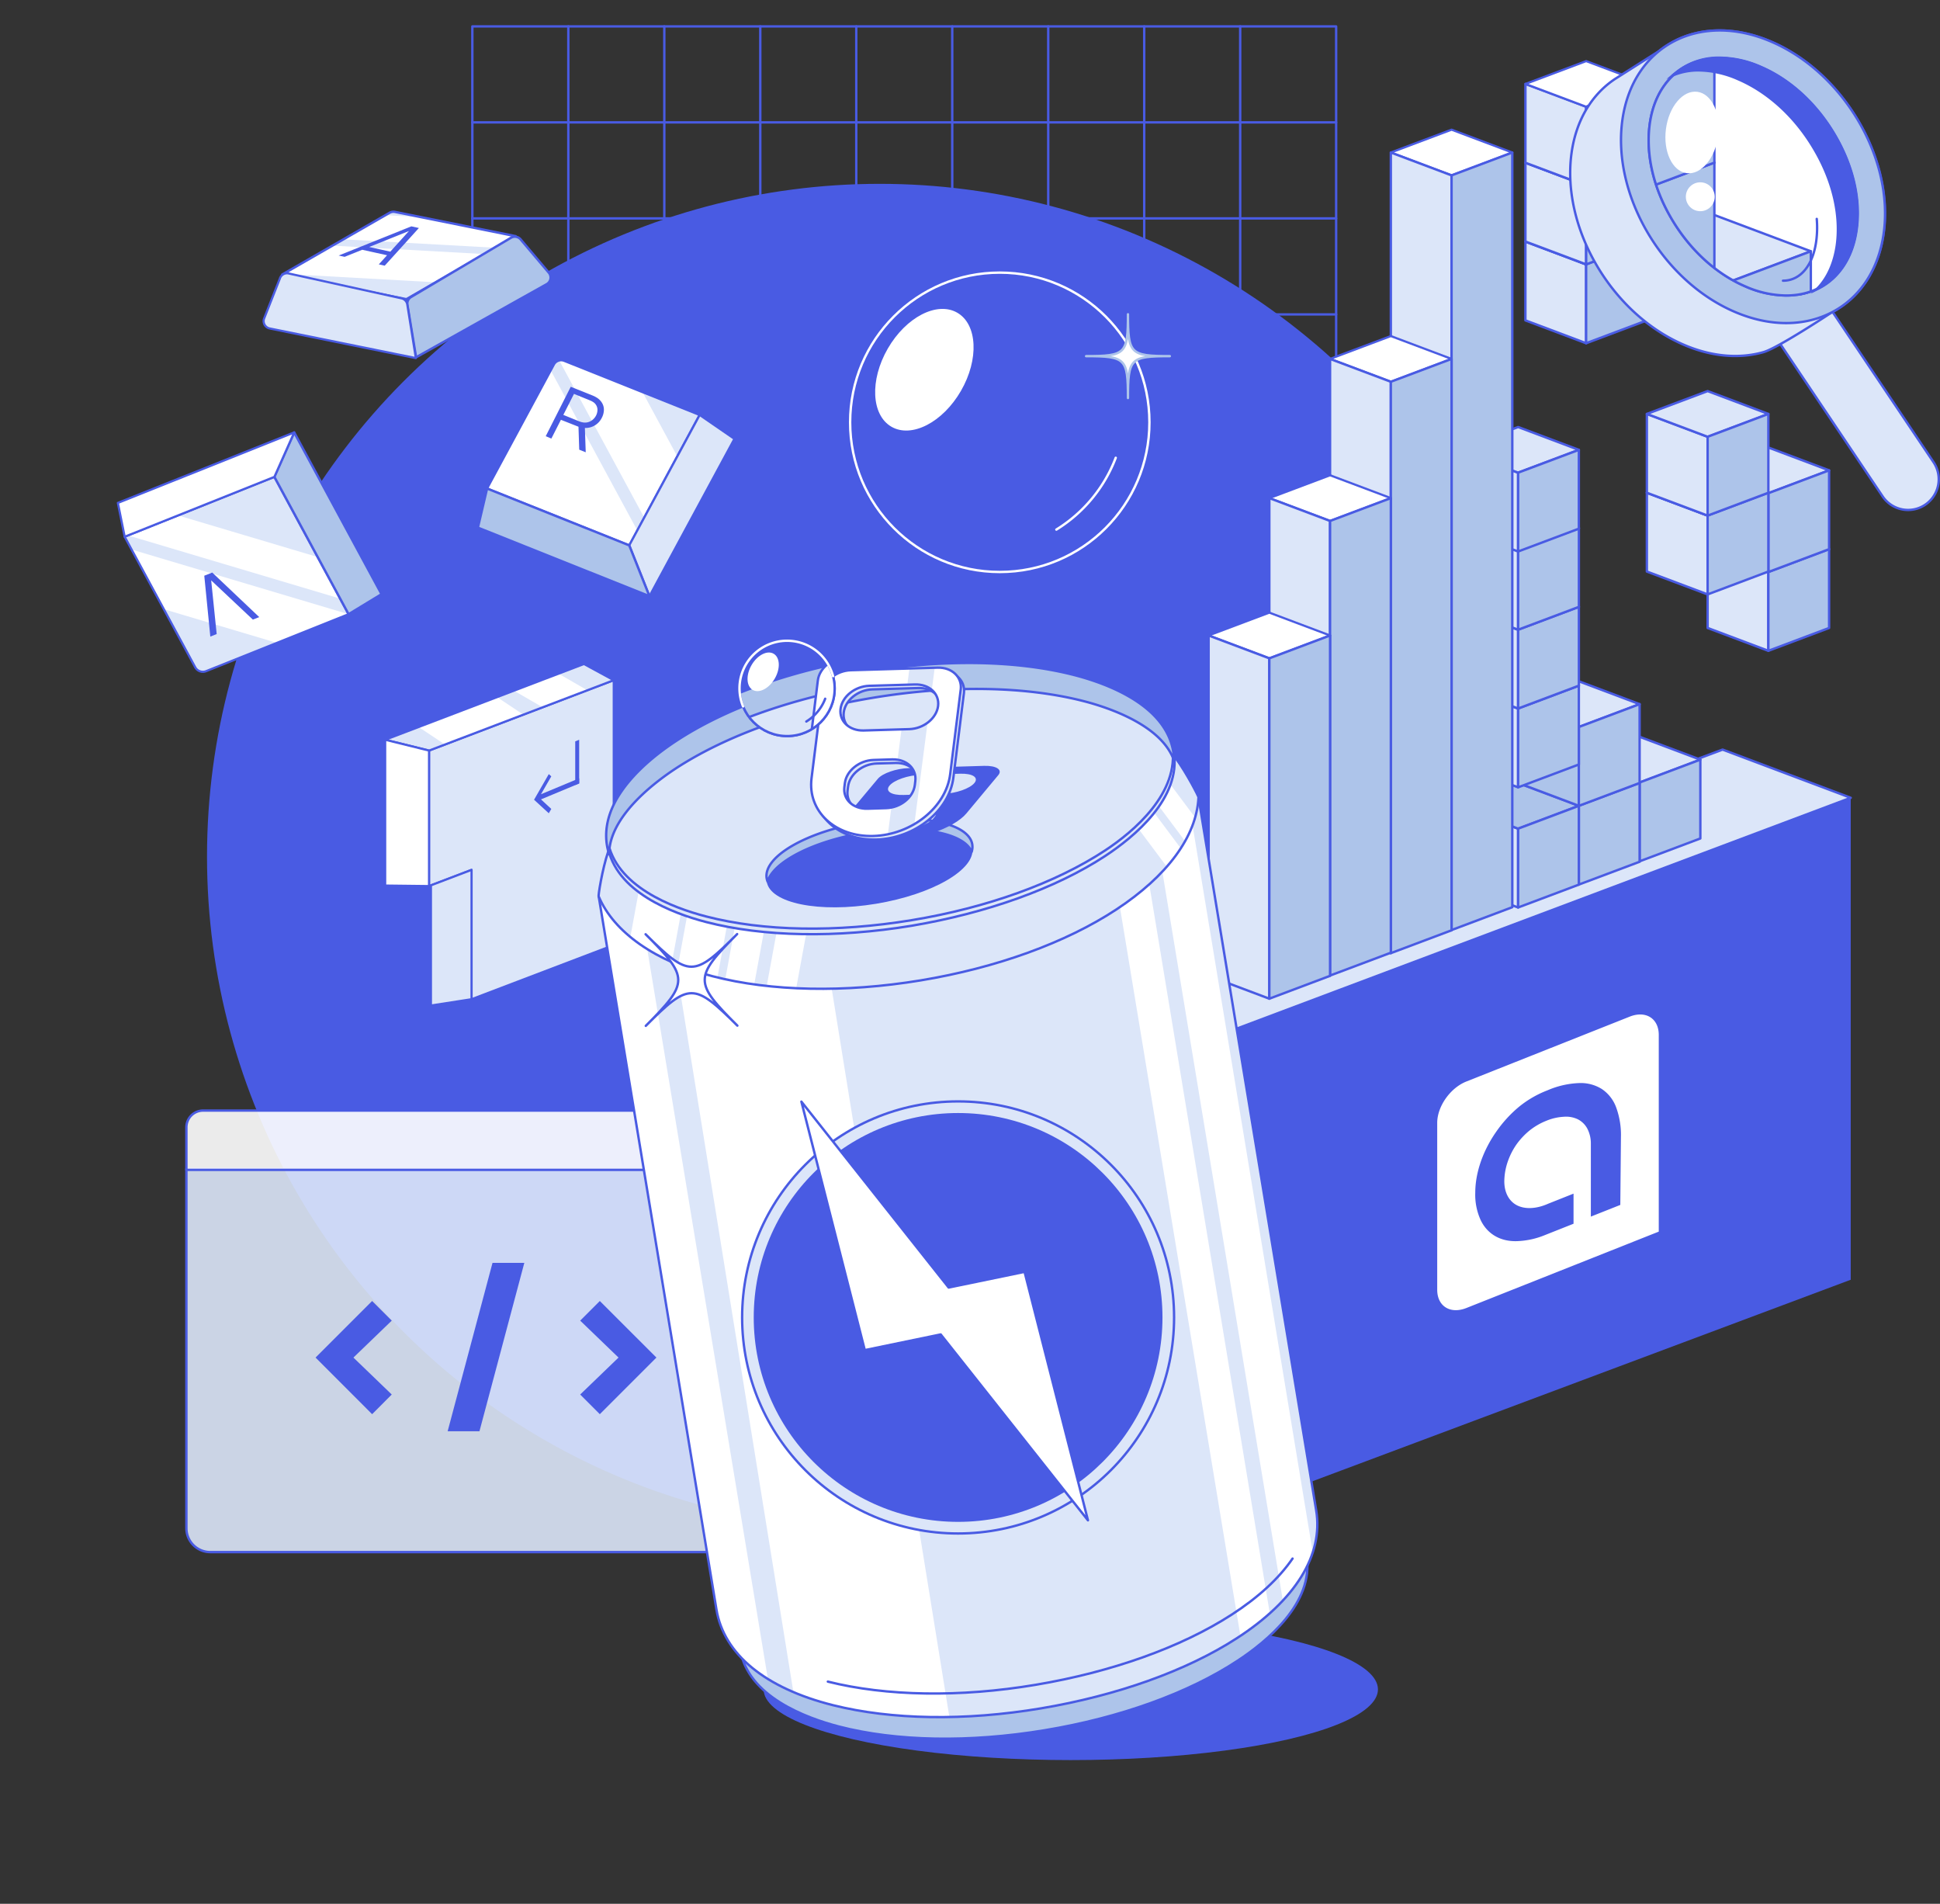 <svg xmlns="http://www.w3.org/2000/svg" xmlns:xlink="http://www.w3.org/1999/xlink" viewBox="0 0 609.8 598.27"><rect x="0" y="0" width="609.8" height="598.27" fill="#333333" stroke="none"/><defs><style>.cls-1,.cls-12,.cls-2,.cls-4,.cls-8{fill:#dce6f9;}.cls-1,.cls-14,.cls-16,.cls-18,.cls-2,.cls-3,.cls-5,.cls-6,.cls-7,.cls-8,.cls-9{stroke:#495be3;}.cls-1,.cls-14,.cls-16,.cls-18,.cls-2,.cls-3,.cls-30,.cls-31,.cls-4,.cls-5,.cls-6,.cls-8,.cls-9{stroke-linecap:round;stroke-linejoin:round;}.cls-1,.cls-14,.cls-3,.cls-30,.cls-31,.cls-4,.cls-5,.cls-6,.cls-8,.cls-9{stroke-width:0.75px;}.cls-16,.cls-18,.cls-2{stroke-width:0.68px;}.cls-10,.cls-3,.cls-7{fill:#495be3;}.cls-30,.cls-4{stroke:#fff;}.cls-11,.cls-18,.cls-31,.cls-5,.cls-9{fill:#fff;}.cls-16,.cls-30,.cls-6{fill:none;}.cls-7{stroke-miterlimit:10;}.cls-8,.cls-9{fill-opacity:0.9;}.cls-13{clip-path:url(#clip-path);}.cls-14{fill:#adc4ea;}.cls-15{clip-path:url(#clip-path-2);}.cls-17{clip-path:url(#clip-path-3);}.cls-19{clip-path:url(#clip-path-4);}.cls-20{clip-path:url(#clip-path-5);}.cls-21{clip-path:url(#clip-path-6);}.cls-22{clip-path:url(#clip-path-7);}.cls-23{clip-path:url(#clip-path-8);}.cls-24{fill:#ebf3ff;}.cls-25{clip-path:url(#clip-path-9);}.cls-26{clip-path:url(#clip-path-10);}.cls-27{clip-path:url(#clip-path-11);}.cls-28{clip-path:url(#clip-path-12);}.cls-29{clip-path:url(#clip-path-13);}.cls-31{stroke:#adc4ea;}</style><clipPath id="clip-path" transform="translate(36.71 7.92)"><path class="cls-1" d="M87.38,58.66l38,7.64L91.2,86a.57.57,0,0,1-.36.06L52,78.35,85.66,59A2.52,2.52,0,0,1,87.38,58.66Z"></path></clipPath><clipPath id="clip-path-2" transform="translate(36.71 7.92)"><path class="cls-2" d="M161.08,163.46,116.39,145.6l21-38.94a2.6,2.6,0,0,1,3.25-1.18l42.54,17Z"></path></clipPath><clipPath id="clip-path-3" transform="translate(36.71 7.92)"><path class="cls-2" d="M49.54,141.94,2.48,160.75l22.16,41A2.74,2.74,0,0,0,28.06,203l44.8-17.91Z"></path></clipPath><clipPath id="clip-path-4" transform="translate(36.71 7.92)"><polygon class="cls-2" points="156.21 205.83 146.85 200.74 84.36 224.54 98.15 227.95 156.21 205.83"></polygon></clipPath><clipPath id="clip-path-5" transform="translate(36.71 7.92)"><path class="cls-1" d="M151.49,273.81l37,224.06c2.33,14.05,15.34,24.73,36.64,30.07,18.35,4.6,41.55,5,65.34,1s45.64-11.74,61.53-22c18.45-11.91,27.34-26.2,25-40.26L340,242.65Z"></path></clipPath><clipPath id="clip-path-6" transform="translate(36.71 7.92)"><path class="cls-1" d="M154.43,259.81c-1.81,5.32-3.22,14.05-2.94,14,4.75,11.23,17.76,20.38,35.81,25.06,18.37,4.77,41.59,5.23,65.38,1.3s45.63-11.84,61.49-22.27,25.26-22.85,25.84-35.25c.21,0-3.8-7.79-7.16-12.33"></path></clipPath><clipPath id="clip-path-7" transform="translate(36.71 7.92)"><path class="cls-1" d="M258,201.89l-27.28.81c-4.5.13-8.54,3.38-9,7.25l-3.34,26.72c-1.29,10.36,7.42,18.47,19.45,18.12h0c12-.36,22.83-9,24.13-19.41l3.33-26.72C265.71,204.79,262.45,201.75,258,201.89Zm-7.15,36.9c-.49,3.87-4.52,7.12-9,7.25l-5.88.18c-4.5.13-7.75-2.9-7.27-6.78l.16-1.28c.49-3.88,4.53-7.13,9-7.26l5.87-.18c4.5-.13,7.75,2.9,7.27,6.78Zm-1.68-17.58-14.4.43c-4.49.13-7.75-2.9-7.27-6.78s4.53-7.12,9-7.26l14.39-.42c4.5-.14,7.76,2.9,7.27,6.77S253.62,221.07,249.12,221.21Z"></path></clipPath><clipPath id="clip-path-8" transform="translate(36.71 7.92)"><path class="cls-5" d="M503.87,10.34a32.49,32.49,0,0,1,12.92,2.89c9.28,4,17.54,11.65,23.25,21.44s8.05,20.21,6.73,29.61C545,77,536.55,84.94,524.76,84.94a32.49,32.49,0,0,1-12.92-2.89c-9.28-4-17.54-11.65-23.25-21.44s-8-20.21-6.73-29.6C483.64,18.26,492.08,10.34,503.87,10.34Z"></path></clipPath><clipPath id="clip-path-9" transform="translate(36.71 7.92)"><circle class="cls-3" cx="210.71" cy="208.45" r="14.94"></circle></clipPath><clipPath id="clip-path-10" transform="translate(36.71 7.92)"><path class="cls-1" d="M148.77,271.07,186.56,499.7c2.37,14.34,15.65,25.24,37.38,30.69,18.72,4.69,42.4,5.06,66.68,1.05s46.57-12,62.78-22.45c18.83-12.15,27.89-26.74,25.52-41.09L341.13,239.28Z"></path></clipPath><clipPath id="clip-path-11" transform="translate(36.71 7.92)"><path class="cls-1" d="M151.77,256.79c-1.84,5.43-3.28,14.33-3,14.28,4.85,11.46,18.12,20.8,36.54,25.58C204.06,301.51,227.75,302,252,298s46.55-12.08,62.74-22.72,25.77-23.31,26.36-36c.22,0-3.87-7.95-7.3-12.58"></path></clipPath><clipPath id="clip-path-12" transform="translate(36.71 7.92)"><path class="cls-1" d="M257.4,197.69l-27.83.82c-4.59.14-8.72,3.45-9.21,7.41L217,233.18c-1.32,10.57,7.56,18.85,19.84,18.48h0c12.28-.36,23.3-9.23,24.62-19.8l3.4-27.26C265.32,200.64,262,197.55,257.4,197.69Zm-7.3,37.65c-.49,3.95-4.61,7.27-9.2,7.4l-6,.18c-4.6.14-7.92-3-7.42-6.91l.16-1.32c.49-3.95,4.62-7.26,9.21-7.4l6-.18c4.59-.13,7.91,3,7.42,6.91Zm-1.71-17.94-14.69.44c-4.59.13-7.91-3-7.42-6.92s4.62-7.26,9.21-7.4l14.69-.44c4.59-.13,7.91,3,7.42,6.92S253,217.26,248.39,217.4Z"></path></clipPath><clipPath id="clip-path-13" transform="translate(36.71 7.92)"><circle class="cls-4" cx="277.55" cy="124.79" r="47.04"></circle></clipPath></defs><g id="Ebene_2" data-name="Ebene 2"><g id="Ebene_2-2" data-name="Ebene 2"><rect class="cls-6" x="148.47" y="8.3" width="271.52" height="271.52"></rect><line class="cls-6" x1="148.47" y1="249.65" x2="419.99" y2="249.65"></line><line class="cls-6" x1="148.47" y1="219.48" x2="419.99" y2="219.48"></line><line class="cls-6" x1="148.47" y1="189.31" x2="419.99" y2="189.31"></line><line class="cls-6" x1="148.47" y1="159.14" x2="419.99" y2="159.14"></line><line class="cls-6" x1="148.47" y1="128.97" x2="419.99" y2="128.97"></line><line class="cls-6" x1="148.47" y1="98.8" x2="419.99" y2="98.8"></line><line class="cls-6" x1="148.47" y1="68.63" x2="419.99" y2="68.63"></line><line class="cls-6" x1="148.47" y1="38.46" x2="419.99" y2="38.46"></line><line class="cls-6" x1="389.83" y1="8.3" x2="389.83" y2="279.82"></line><line class="cls-6" x1="359.66" y1="8.3" x2="359.66" y2="279.82"></line><line class="cls-6" x1="329.49" y1="8.3" x2="329.49" y2="279.82"></line><line class="cls-6" x1="299.32" y1="8.3" x2="299.32" y2="279.82"></line><line class="cls-6" x1="269.15" y1="8.3" x2="269.15" y2="279.82"></line><line class="cls-6" x1="238.98" y1="8.3" x2="238.98" y2="279.82"></line><line class="cls-6" x1="208.81" y1="8.3" x2="208.81" y2="279.82"></line><line class="cls-6" x1="178.64" y1="8.3" x2="178.64" y2="279.82"></line><circle class="cls-7" cx="276.5" cy="269.2" r="210.93"></circle><path class="cls-8" d="M58.59,367.33H240.52a7.51,7.51,0,0,1,7.51,7.51v105.4a7.51,7.51,0,0,1-7.51,7.51H66.1a7.51,7.51,0,0,1-7.51-7.51V367.33A0,0,0,0,1,58.59,367.33Z"></path><path class="cls-9" d="M63.85,349H310.19a5.26,5.26,0,0,1,5.26,5.26v8.11a5.26,5.26,0,0,1-5.26,5.26H58.59a0,0,0,0,1,0,0V354.23A5.26,5.26,0,0,1,63.85,349Z"></path><path class="cls-6" d="M263.69,341h2.67c3.47,0,6.29,2.37,6.29,5.29h0" transform="translate(36.71 7.92)"></path><path class="cls-10" d="M80.26,436.49,62.48,418.7l17.78-17.78,6.17,6.17L74.38,418.7l12.05,11.61Z" transform="translate(36.71 7.92)"></path><path class="cls-10" d="M128.1,388.94,114,441.85H104l14.1-52.91Z" transform="translate(36.71 7.92)"></path><path class="cls-10" d="M145.66,430.31l12.05-11.61-12.05-11.61,6.17-6.17,17.79,17.78-17.79,17.79Z" transform="translate(36.71 7.92)"></path><polygon class="cls-10" points="339.53 341.75 581.74 250.71 581.74 402.16 339.53 492.82 339.53 341.75"></polygon><polygon class="cls-1" points="581.74 250.71 541.46 235.56 339.53 311.08 339.53 341.75 581.74 250.71"></polygon><ellipse class="cls-10" cx="336.58" cy="530.89" rx="96.55" ry="22.22"></ellipse><path class="cls-11" d="M475.51,311.58l-51.28,20.36c-5.06,2-9.17,7.81-9.18,13v52.45c0,5.18,4.11,7.74,9.18,5.73h0l60.46-24V317.31c0-5.17-4.07-7.75-9.13-5.75Zm-2.91,59.15-9.26,3.67V351.61a10.1,10.1,0,0,0-1.13-4.9,7,7,0,0,0-3-2.91,8.56,8.56,0,0,0-4.42-.77,16.52,16.52,0,0,0-5.4,1.24,20.67,20.67,0,0,0-5.36,3.11,22.89,22.89,0,0,0-4,4.25,21.9,21.9,0,0,0-2.74,5.3,19.66,19.66,0,0,0-1.14,5.87c-.15,3.67,1.27,6.61,3.88,8s6.26,1.17,9.87-.44l8-3.18v9.46l-9,3.57a25.19,25.19,0,0,1-8.49,1.89c-5.29.27-9.54-2.12-11.67-6.54a19.1,19.1,0,0,1-1.73-8.67c0-6.13,2.3-13,6.51-19.05a39.24,39.24,0,0,1,7.18-7.9,32.53,32.53,0,0,1,9-5.22,27.54,27.54,0,0,1,9.87-2.28,12.49,12.49,0,0,1,7.23,1.87,11.83,11.83,0,0,1,4.5,5.78,25.11,25.11,0,0,1,1.5,9.24Z" transform="translate(36.71 7.92)"></path><path class="cls-12" d="M87.38,58.66l38,7.64L91.2,86a.57.57,0,0,1-.36.06L52,78.35,85.66,59A2.52,2.52,0,0,1,87.38,58.66Z" transform="translate(36.71 7.92)"></path><g class="cls-13"><polygon class="cls-11" points="163.4 80.46 154.24 89.67 85.99 85.88 95.16 76.67 163.4 80.46"></polygon><polygon class="cls-11" points="170.07 70.32 160.97 78.15 92.73 74.37 101.83 66.54 170.07 70.32"></polygon></g><path class="cls-6" d="M87.38,58.66l38,7.64L91.2,86a.57.57,0,0,1-.36.06L52,78.35,85.66,59A2.52,2.52,0,0,1,87.38,58.66Z" transform="translate(36.71 7.92)"></path><path class="cls-14" d="M127.05,67.44,135.9,77.9a2.38,2.38,0,0,1-.73,3.46l-41.09,23L91.35,87.86a2.38,2.38,0,0,1,1.16-2.45l31.42-18.63A2.39,2.39,0,0,1,127.05,67.44Z" transform="translate(36.71 7.92)"></path><path class="cls-2" d="M91.3,87.71,94,104.61,48.07,95.3a2.37,2.37,0,0,1-1.81-3l5-12.69A2.37,2.37,0,0,1,53.94,78l35.48,7.82A2.36,2.36,0,0,1,91.3,87.71Z" transform="translate(36.71 7.92)"></path><path class="cls-10" d="M69.75,72.38l22.84-9.17,2.37.52L84.22,75.57l-1.86-.41L92.45,64l.7.15L71.62,72.79Zm6.77-1.95,1.6-1,9.07,2-1.61,1Z" transform="translate(36.71 7.92)"></path><path class="cls-12" d="M161.08,163.46,116.39,145.6l21-38.94a2.6,2.6,0,0,1,3.25-1.18l42.54,17Z" transform="translate(36.71 7.92)"></path><g class="cls-15"><rect class="cls-11" x="155.73" y="90.9" width="18.3" height="85.88" transform="translate(-7.11 102.48) rotate(-28.41)"></rect><rect class="cls-11" x="119.77" y="102.84" width="34.45" height="85.88" transform="translate(-16.15 90.65) rotate(-28.41)"></rect></g><path class="cls-16" d="M161.08,163.46,116.39,145.6l21-38.94a2.6,2.6,0,0,1,3.25-1.18l42.54,17Z" transform="translate(36.71 7.92)"></path><polygon class="cls-2" points="219.93 130.4 230.85 137.91 204.14 187.36 197.79 171.38 219.93 130.4"></polygon><polygon class="cls-14" points="197.79 171.38 153.1 153.52 150.21 165.81 204.14 187.36 197.79 171.38"></polygon><path class="cls-10" d="M134.83,129.16l7.86-15.54,6.75,2.7.56.24c.21.1.42.21.62.33a5,5,0,0,1,1.89,1.78,4.08,4.08,0,0,1,.6,2.24,5.45,5.45,0,0,1-.63,2.42,5.76,5.76,0,0,1-2.59,2.64,5.57,5.57,0,0,1-3.81.44l-.68-.12L139.6,124l-3,5.9Zm5.53-6.7,4.92,2,.52.19a6,6,0,0,0,.61.15,3.73,3.73,0,0,0,1.8-.07,3.91,3.91,0,0,0,1.45-.81,4.2,4.2,0,0,0,1-1.28,4,4,0,0,0,.42-1.51,2.89,2.89,0,0,0-1.42-2.75,3.85,3.85,0,0,0-.53-.3l-.5-.22-4.92-2Zm5,10.93-.25-7.7,2,.1.29,8.42Z" transform="translate(36.71 7.92)"></path><path class="cls-12" d="M49.54,141.94,2.48,160.75l22.16,41A2.74,2.74,0,0,0,28.06,203l44.8-17.91Z" transform="translate(36.71 7.92)"></path><g class="cls-17"><rect class="cls-11" x="16.32" y="117.42" width="15.07" height="121.89" transform="translate(-117.19 158.21) rotate(-73.41)"></rect><rect class="cls-11" x="18.06" y="99.81" width="10.51" height="121.89" transform="translate(-100.7 145.11) rotate(-73.41)"></rect></g><path class="cls-16" d="M49.54,141.94,2.48,160.75l22.16,41A2.74,2.74,0,0,0,28.06,203l44.8-17.91Z" transform="translate(36.71 7.92)"></path><polygon class="cls-14" points="92.47 135.89 86.25 149.86 109.57 193.02 119.93 186.72 92.47 135.89"></polygon><polygon class="cls-18" points="92.47 135.89 37.05 158.04 39.19 168.67 86.25 149.86 92.47 135.89"></polygon><path class="cls-10" d="M30,172l14.77,14-2,.79-13.1-12.33,1.73,16.88-2,.79L27.5,173Z" transform="translate(36.71 7.92)"></path><polygon class="cls-12" points="134.86 235.87 134.86 278.45 148.22 273.36 148.22 314.01 192.92 296.99 192.92 256.33 192.92 246.88 192.92 213.75 134.86 235.87"></polygon><polygon class="cls-16" points="134.86 235.87 134.86 278.45 148.22 273.36 148.22 314.01 192.92 296.99 192.92 256.33 192.92 246.88 192.92 213.75 134.86 235.87"></polygon><polygon class="cls-12" points="192.92 213.75 183.56 208.66 121.07 232.47 134.86 235.87 192.92 213.75"></polygon><g class="cls-19"><rect class="cls-11" x="105.45" y="201.35" width="55.29" height="11.65" transform="translate(158.13 -30.87) rotate(30)"></rect><rect class="cls-11" x="87.76" y="210.58" width="55.29" height="21.5" transform="translate(179.01 -18.91) rotate(33.72)"></rect></g><polygon class="cls-16" points="192.92 213.75 183.56 208.66 121.07 232.47 134.86 235.87 192.92 213.75"></polygon><polygon class="cls-18" points="134.86 235.87 134.86 278.45 121.07 278.29 121.07 232.47 134.86 235.87"></polygon><polygon class="cls-2" points="148.22 314.01 135.45 315.99 135.45 278.22 148.22 273.36 148.22 314.01"></polygon><path class="cls-10" d="M145.34,236.67l-12,5,3.24-5.62-.79-.71-4.63,8.06,4.63,4.25.79-1.36-3.24-3,12-5Z" transform="translate(36.71 7.92)"></path><polygon class="cls-10" points="182.05 232.47 182.05 246.17 180.81 246.69 180.81 232.98 182.05 232.47"></polygon><polygon class="cls-1" points="536.76 172.57 536.76 197.34 555.85 204.52 555.85 179.75 536.76 172.57"></polygon><polygon class="cls-1" points="536.76 172.57 555.85 165.39 574.94 172.57 555.85 179.75 536.76 172.57"></polygon><polygon class="cls-14" points="555.85 179.75 555.85 204.52 574.94 197.34 574.94 172.57 555.85 179.75"></polygon><polygon class="cls-1" points="536.76 147.81 536.76 172.58 555.85 179.76 555.85 154.99 536.76 147.81"></polygon><polygon class="cls-1" points="536.76 147.81 555.85 140.63 574.94 147.81 555.85 154.99 536.76 147.81"></polygon><polygon class="cls-14" points="555.85 154.99 555.85 179.76 574.94 172.58 574.94 147.81 555.85 154.99"></polygon><polygon class="cls-1" points="517.66 154.84 517.66 179.61 536.76 186.79 536.76 162.02 517.66 154.84"></polygon><polygon class="cls-1" points="517.66 154.84 536.76 147.66 555.85 154.84 536.76 162.02 517.66 154.84"></polygon><polygon class="cls-14" points="536.76 162.02 536.76 186.79 555.85 179.61 555.85 154.84 536.76 162.02"></polygon><polygon class="cls-1" points="517.66 130.08 517.66 154.85 536.76 162.03 536.76 137.26 517.66 130.08"></polygon><polygon class="cls-1" points="517.66 130.08 536.76 122.9 555.85 130.08 536.76 137.26 517.66 130.08"></polygon><polygon class="cls-14" points="536.76 137.26 536.76 162.03 555.85 154.85 555.85 130.08 536.76 137.26"></polygon><polygon class="cls-1" points="496.28 238.72 496.28 263.49 515.38 270.67 515.38 245.9 496.28 238.72"></polygon><polygon class="cls-1" points="496.28 238.72 515.38 231.54 534.47 238.72 515.38 245.9 496.28 238.72"></polygon><polygon class="cls-14" points="515.38 245.9 515.38 270.67 534.47 263.49 534.47 238.72 515.38 245.9"></polygon><polygon class="cls-1" points="477.19 246.03 477.19 270.81 496.28 277.98 496.28 253.21 477.19 246.03"></polygon><polygon class="cls-1" points="477.19 246.03 496.28 238.86 515.38 246.03 496.28 253.21 477.19 246.03"></polygon><polygon class="cls-14" points="496.28 253.21 496.28 277.98 515.38 270.81 515.38 246.03 496.28 253.21"></polygon><polygon class="cls-1" points="458.1 253.23 458.1 278 477.19 285.18 477.19 260.41 458.1 253.23"></polygon><polygon class="cls-14" points="458.1 253.23 477.19 246.05 496.28 253.23 477.19 260.41 458.1 253.23"></polygon><polygon class="cls-14" points="477.19 260.41 477.19 285.18 496.28 278 496.28 253.23 477.19 260.41"></polygon><polygon class="cls-14" points="477.19 221.28 477.19 246.05 496.28 253.23 496.28 228.46 477.19 221.28"></polygon><polygon class="cls-1" points="477.19 221.28 496.28 214.1 515.38 221.28 496.28 228.46 477.19 221.28"></polygon><polygon class="cls-14" points="496.28 228.46 496.28 253.23 515.38 246.05 515.38 221.28 496.28 228.46"></polygon><polygon class="cls-1" points="498.58 68.69 498.58 93.46 517.67 100.64 517.67 75.87 498.58 68.69"></polygon><polygon class="cls-1" points="498.58 68.69 517.67 61.51 536.76 68.69 517.67 75.87 498.58 68.69"></polygon><polygon class="cls-14" points="517.67 75.87 517.67 100.64 536.76 93.46 536.76 68.69 517.67 75.87"></polygon><polygon class="cls-1" points="479.48 75.91 479.48 100.68 498.57 107.86 498.57 83.09 479.48 75.91"></polygon><polygon class="cls-1" points="479.48 75.91 498.57 68.73 517.66 75.91 498.57 83.09 479.48 75.91"></polygon><polygon class="cls-14" points="498.57 83.09 498.57 107.86 517.66 100.68 517.66 75.91 498.57 83.09"></polygon><polygon class="cls-1" points="479.49 51.13 479.49 75.9 498.58 83.08 498.58 58.31 479.49 51.13"></polygon><polygon class="cls-1" points="479.49 51.13 498.58 43.96 517.67 51.13 498.58 58.31 479.49 51.13"></polygon><polygon class="cls-14" points="498.58 58.31 498.58 83.08 517.67 75.9 517.67 51.13 498.58 58.31"></polygon><polygon class="cls-1" points="479.49 26.38 479.49 51.14 498.58 58.32 498.58 33.55 479.49 26.38"></polygon><polygon class="cls-18" points="479.49 26.38 498.58 19.2 517.67 26.38 498.58 33.55 479.49 26.38"></polygon><polygon class="cls-14" points="498.58 33.55 498.58 58.32 517.67 51.14 517.67 26.38 498.58 33.55"></polygon><polygon class="cls-1" points="458.1 215.47 458.1 240.24 477.19 247.42 477.19 222.65 458.1 215.47"></polygon><polygon class="cls-1" points="458.1 215.47 477.19 208.3 496.28 215.47 477.19 222.65 458.1 215.47"></polygon><polygon class="cls-14" points="477.19 222.65 477.19 247.42 496.28 240.24 496.28 215.47 477.19 222.65"></polygon><polygon class="cls-1" points="458.1 190.7 458.1 215.47 477.19 222.65 477.19 197.88 458.1 190.7"></polygon><polygon class="cls-1" points="458.1 190.7 477.19 183.52 496.29 190.7 477.19 197.88 458.1 190.7"></polygon><polygon class="cls-14" points="477.19 197.88 477.19 222.65 496.29 215.47 496.29 190.7 477.19 197.88"></polygon><polygon class="cls-1" points="458.1 165.94 458.1 190.71 477.19 197.89 477.19 173.12 458.1 165.94"></polygon><polygon class="cls-1" points="458.1 165.94 477.19 158.76 496.29 165.94 477.19 173.12 458.1 165.94"></polygon><polygon class="cls-14" points="477.19 173.12 477.19 197.89 496.29 190.71 496.29 165.94 477.19 173.12"></polygon><polygon class="cls-1" points="458.1 141.37 458.1 166.14 477.19 173.31 477.19 148.54 458.1 141.37"></polygon><polygon class="cls-1" points="458.1 141.37 477.19 134.19 496.28 141.37 477.19 148.54 458.1 141.37"></polygon><polygon class="cls-14" points="477.19 148.54 477.19 173.31 496.28 166.14 496.28 141.37 477.19 148.54"></polygon><polygon class="cls-18" points="437.18 47.93 456.27 55.11 475.36 47.93 456.27 40.75 437.18 47.93"></polygon><polygon class="cls-1" points="437.18 47.93 437.18 285.09 456.27 292.27 456.27 55.11 437.18 47.93"></polygon><polygon class="cls-14" points="456.27 55.11 475.36 47.93 475.36 285.09 456.27 292.27 456.27 55.11"></polygon><polygon class="cls-18" points="418.08 112.79 437.18 119.97 456.27 112.79 437.18 105.61 418.08 112.79"></polygon><polygon class="cls-1" points="418.08 112.79 418.08 292.35 437.18 299.53 437.18 119.97 418.08 112.79"></polygon><polygon class="cls-14" points="437.18 119.97 456.27 112.79 456.27 292.35 437.18 299.53 437.18 119.97"></polygon><polygon class="cls-18" points="398.99 156.53 418.08 163.71 437.18 156.53 418.08 149.35 398.99 156.53"></polygon><polygon class="cls-1" points="398.99 156.53 398.99 299.39 418.08 306.57 418.08 163.71 398.99 156.53"></polygon><polygon class="cls-14" points="418.08 163.71 437.18 156.53 437.18 299.39 418.08 306.57 418.08 163.71"></polygon><polygon class="cls-18" points="379.9 199.7 398.99 206.88 418.08 199.7 398.99 192.52 379.9 199.7"></polygon><polygon class="cls-1" points="379.9 199.7 379.9 306.66 398.99 313.84 398.99 206.88 379.9 199.7"></polygon><polygon class="cls-14" points="398.99 206.88 418.08 199.7 418.08 306.66 398.99 313.84 398.99 206.88"></polygon><path class="cls-14" d="M291.63,535.82C268,539.73,245,539.31,227,534.65c-10.55-2.74-28.6-9.5-31-24.07s12.51-26.79,21.62-32.77c15.53-10.2,37.11-18,60.78-21.89s46.6-3.5,64.59,1.17c10.55,2.73,28.61,9.5,31,24.07s-12.52,26.78-21.63,32.77C336.88,524.13,315.3,531.91,291.63,535.82Z" transform="translate(36.71 7.92)"></path><path class="cls-12" d="M151.49,273.81l37,224.06c2.33,14.05,15.34,24.73,36.64,30.07,18.35,4.6,41.55,5,65.34,1s45.64-11.74,61.53-22c18.45-11.91,27.34-26.2,25-40.26L340,242.65Z" transform="translate(36.71 7.92)"></path><g class="cls-20"><rect class="cls-11" x="193.14" y="207.59" width="47.02" height="376.17" transform="matrix(0.99, -0.16, 0.16, 0.99, -24.91, 48.55)"></rect><rect class="cls-11" x="165.68" y="211.51" width="18.96" height="376.17" transform="translate(-26.11 41.83) rotate(-9.39)"></rect><rect class="cls-11" x="347.03" y="188.76" width="11.74" height="376.17" transform="translate(-20.02 70.51) rotate(-9.39)"></rect><rect class="cls-11" x="332.36" y="191.93" width="10.27" height="376.17" transform="translate(-20.74 68.04) rotate(-9.39)"></rect></g><path class="cls-6" d="M151.49,273.81l37,224.06c2.33,14.05,15.34,24.73,36.64,30.07,18.35,4.6,41.55,5,65.34,1s45.64-11.74,61.53-22c18.45-11.91,27.34-26.2,25-40.26L340,242.65Z" transform="translate(36.71 7.92)"></path><path class="cls-12" d="M154.43,259.81c-1.81,5.32-3.22,14.05-2.94,14,4.75,11.23,17.76,20.38,35.81,25.06,18.37,4.77,41.59,5.23,65.38,1.3s45.63-11.84,61.49-22.27,25.26-22.85,25.84-35.25c.21,0-3.8-7.79-7.16-12.33" transform="translate(36.71 7.92)"></path><g class="cls-21"><rect class="cls-11" x="178.03" y="257.14" width="12.87" height="60.08" transform="translate(91.7 -20.71) rotate(10.42)"></rect><rect class="cls-11" x="193.21" y="259.57" width="9.24" height="60.08" transform="translate(92.36 -23.09) rotate(10.42)"></rect><rect class="cls-11" x="206.39" y="260.83" width="9.24" height="60.08" transform="translate(92.81 -25.45) rotate(10.42)"></rect><rect class="cls-11" x="333.56" y="222.21" width="6.98" height="60.08" transform="translate(-47.23 259.82) rotate(-36.76)"></rect><rect class="cls-11" x="325.19" y="226.72" width="6.98" height="60.08" transform="translate(-51.59 255.71) rotate(-36.76)"></rect><rect class="cls-11" x="162.02" y="253.87" width="14.29" height="60.08" transform="translate(90.86 -18) rotate(10.42)"></rect></g><path class="cls-6" d="M154.43,259.81c-1.81,5.32-3.22,14.05-2.94,14,4.75,11.23,17.76,20.38,35.81,25.06,18.37,4.77,41.59,5.23,65.38,1.3s45.63-11.84,61.49-22.27,25.26-22.85,25.84-35.25c.21,0-3.8-7.79-7.16-12.33" transform="translate(36.71 7.92)"></path><path class="cls-1" d="M249.84,283c-23.66,3.91-46.6,3.49-64.59-1.17-10.55-2.74-28.61-9.51-31-24.07s12.52-26.79,21.63-32.77c15.52-10.21,37.11-18,60.78-21.89s46.6-3.5,64.59,1.17c10.55,2.73,28.6,9.5,31,24.07s-12.51,26.78-21.62,32.77C295.09,271.27,273.5,279,249.84,283Z" transform="translate(36.71 7.92)"></path><path class="cls-1" d="M331.72,226.59c2.41,14.57-12,26.79-21.1,32.77-15.53,10.21-37.12,18-60.78,21.89s-46.6,3.5-64.59-1.17c-10.55-2.73-28.61-9.5-31-24.07" transform="translate(36.71 7.92)"></path><path class="cls-14" d="M175.46,233.73c15.85-10.41,38-18.37,62.39-22.4s47.92-3.62,66.28,1.14c7.45,1.93,24.34,7.47,28.21,18.67a18.12,18.12,0,0,0-.25-2.82c-2.41-14.57-20.47-21.33-31-24.07-18-4.66-40.92-5.08-64.59-1.17S191.23,214.77,175.71,225c-9.11,6-24,18.2-21.63,32.77a20.08,20.08,0,0,0,.67,2.75C154.81,248.64,169,238,175.46,233.73Z" transform="translate(36.71 7.92)"></path><path class="cls-6" d="M223.5,520.53c18.35,4.6,41.55,5,65.34,1s45.64-11.75,61.53-22c8.48-5.47,14.94-11.44,19.21-17.67" transform="translate(36.71 7.92)"></path><ellipse class="cls-10" cx="236.59" cy="263.87" rx="32.75" ry="12.42" transform="translate(-3.15 50.03) rotate(-9.39)"></ellipse><path class="cls-14" d="M234.65,253.84c17-2.8,31.69-.14,34.06,5.94a5.15,5.15,0,0,0,.19-2.36c-1.12-6.76-16.49-9.86-34.34-6.91s-31.4,10.83-30.28,17.59a4.86,4.86,0,0,0,.28,1C206.43,262.92,218.86,256.45,234.65,253.84Z" transform="translate(36.71 7.92)"></path><path class="cls-10" d="M272.63,232.75l-23.7.71c-3.91.11-8.26,1.62-9.72,3.37l-10.05,12c-3.9,4.67,1.42,8.2,11.88,7.89h0c10.45-.31,22.09-4.34,26-9l10-12C278.53,234,276.54,232.64,272.63,232.75ZM256.56,249.4c-1.46,1.74-5.81,3.25-9.72,3.37l-5.1.15c-3.91.11-5.9-1.21-4.44-2.95l.48-.58c1.46-1.74,5.81-3.25,9.72-3.37l5.11-.15c3.9-.12,5.89,1.2,4.44,2.95Zm3.28-7.87-12.51.37c-3.91.12-5.9-1.2-4.44-2.94s5.81-3.26,9.72-3.37l12.51-.37c3.91-.12,5.9,1.2,4.44,2.94S263.75,241.42,259.84,241.53Z" transform="translate(36.71 7.92)"></path><path class="cls-1" d="M259,203l-27.28.81c-4.5.13-8.54,3.38-9,7.26l-3.34,26.71c-1.29,10.36,7.42,18.48,19.45,18.12h0c12-.36,22.83-9,24.13-19.41l3.33-26.72C266.72,205.91,263.46,202.88,259,203Zm-7.15,36.9c-.49,3.87-4.53,7.12-9,7.25l-5.88.18c-4.5.13-7.75-2.9-7.27-6.77l.16-1.29c.49-3.88,4.53-7.13,9-7.26l5.88-.17c4.5-.14,7.75,2.9,7.27,6.77Zm-1.68-17.58-14.4.43c-4.49.13-7.75-2.9-7.27-6.78s4.53-7.12,9-7.25l14.39-.43c4.5-.14,7.76,2.9,7.27,6.77S254.63,222.2,250.13,222.33Z" transform="translate(36.71 7.92)"></path><path class="cls-12" d="M258,201.89l-27.28.81c-4.5.13-8.54,3.38-9,7.25l-3.34,26.72c-1.29,10.36,7.42,18.47,19.45,18.12h0c12-.36,22.83-9,24.13-19.41l3.33-26.72C265.71,204.79,262.45,201.75,258,201.89Zm-7.15,36.9c-.49,3.87-4.52,7.12-9,7.25l-5.88.18c-4.5.13-7.75-2.9-7.27-6.78l.16-1.28c.49-3.88,4.53-7.13,9-7.26l5.87-.18c4.5-.13,7.75,2.9,7.27,6.78Zm-1.68-17.58-14.4.43c-4.49.13-7.75-2.9-7.27-6.78s4.53-7.12,9-7.26l14.39-.42c4.5-.14,7.76,2.9,7.27,6.77S253.62,221.07,249.12,221.21Z" transform="translate(36.71 7.92)"></path><g class="cls-22"><rect class="cls-11" x="254.44" y="184.67" width="9.52" height="76.19" transform="translate(67.59 -23.63) rotate(7.41)"></rect><rect class="cls-11" x="220.35" y="183.23" width="26.21" height="76.19" transform="translate(67.19 -20.33) rotate(7.41)"></rect></g><path class="cls-6" d="M258,201.89l-27.28.81c-4.5.13-8.54,3.38-9,7.25l-3.34,26.72c-1.29,10.36,7.42,18.47,19.45,18.12h0c12-.36,22.83-9,24.13-19.41l3.33-26.72C265.71,204.79,262.45,201.75,258,201.89Zm-7.15,36.9c-.49,3.87-4.52,7.12-9,7.25l-5.88.18c-4.5.13-7.75-2.9-7.27-6.78l.16-1.28c.49-3.88,4.53-7.13,9-7.26l5.87-.18c4.5-.13,7.75,2.9,7.27,6.78Zm-1.68-17.58-14.4.43c-4.49.13-7.75-2.9-7.27-6.78s4.53-7.12,9-7.26l14.39-.42c4.5-.14,7.76,2.9,7.27,6.77S253.62,221.07,249.12,221.21Z" transform="translate(36.71 7.92)"></path><path class="cls-1" d="M539.35,86.86h19.28a0,0,0,0,1,0,0V147a9.64,9.64,0,0,1-9.64,9.64h0a9.64,9.64,0,0,1-9.64-9.64V86.86a0,0,0,0,1,0,0Z" transform="translate(62.11 334.8) rotate(-33.9)"></path><path class="cls-1" d="M492.37,100.34c9,3.93,17.8,4.53,25.29,2.38h0l0,0c4.58-1.33,21.37-12.45,21.37-12.45h0c8.55-4.43,14.66-13,16.3-24.78,3.28-23.41-12.45-50.37-35.13-60.22-11-4.76-21.53-4.65-29.9-.63h0l-.1.06a28.53,28.53,0,0,0-5.44,3.44L472,16.22l-.25.16-.73.46h0c-7.19,4.74-12.26,12.74-13.74,23.27C454,63.53,469.69,90.49,492.37,100.34ZM481.86,31c1.78-12.75,10.22-20.67,22-20.67a32.49,32.49,0,0,1,12.92,2.89c9.28,4,17.54,11.65,23.25,21.44s8.05,20.21,6.73,29.61C545,77,536.55,84.94,524.76,84.94a32.49,32.49,0,0,1-12.92-2.89c-9.28-4-17.54-11.65-23.25-21.44S480.54,40.4,481.86,31Z" transform="translate(36.71 7.92)"></path><path class="cls-14" d="M508.38,90c22.68,9.85,43.72-1.14,47-24.55S542.93,15.11,520.25,5.26s-43.73,1.13-47,24.54S485.69,80.17,508.38,90ZM481.86,31c1.78-12.75,10.22-20.67,22-20.67a32.49,32.49,0,0,1,12.92,2.89c9.28,4,17.54,11.65,23.25,21.44s8.05,20.21,6.73,29.61C545,77,536.55,84.94,524.76,84.94a32.49,32.49,0,0,1-12.92-2.89c-9.28-4-17.54-11.65-23.25-21.44S480.54,40.4,481.86,31Z" transform="translate(36.71 7.92)"></path><path class="cls-14" d="M487,18.19a20,20,0,0,1,2.6-2.75,20.85,20.85,0,0,1,7.64-1.37,31.81,31.81,0,0,1,12.61,2.85c9.51,4.13,18,12,23.92,22.13,5.82,10,8.29,20.71,7,30.21-.79,5.62-2.86,10.17-6,13.42a21.35,21.35,0,0,1-6.34,2,26.49,26.49,0,0,0,5.16-12.82c1.31-9.4-1.08-19.91-6.73-29.61s-14-17.4-23.26-21.44a32.62,32.62,0,0,0-12.92-2.89A24.6,24.6,0,0,0,487,18.19Z" transform="translate(36.71 7.92)"></path><path class="cls-11" d="M503.87,10.34a32.49,32.49,0,0,1,12.92,2.89c9.28,4,17.54,11.65,23.25,21.44s8.05,20.21,6.73,29.61C545,77,536.55,84.94,524.76,84.94a32.49,32.49,0,0,1-12.92-2.89c-9.28-4-17.54-11.65-23.25-21.44s-8-20.21-6.73-29.6C483.64,18.26,492.08,10.34,503.87,10.34Z" transform="translate(36.71 7.92)"></path><g class="cls-23"><polygon class="cls-1" points="508.57 78.97 508.57 118.3 538.88 129.7 538.88 90.37 508.57 78.97"></polygon><polygon class="cls-1" points="508.57 78.97 538.88 67.57 569.2 78.97 538.88 90.37 508.57 78.97"></polygon><polygon class="cls-14" points="538.88 90.37 538.88 129.7 569.2 118.3 569.2 78.97 538.88 90.37"></polygon><polygon class="cls-1" points="478.24 90.44 478.24 129.77 508.56 141.17 508.56 101.83 478.24 90.44"></polygon><polygon class="cls-1" points="478.24 90.44 508.56 79.03 538.88 90.44 508.56 101.83 478.24 90.44"></polygon><polygon class="cls-14" points="508.56 101.83 508.56 141.17 538.88 129.77 538.88 90.44 508.56 101.83"></polygon><polygon class="cls-1" points="478.25 51.09 478.25 90.43 508.57 101.83 508.57 62.49 478.25 51.09"></polygon><polygon class="cls-1" points="478.25 51.09 508.57 39.69 538.88 51.09 508.57 62.49 478.25 51.09"></polygon><polygon class="cls-14" points="508.57 62.49 508.57 101.83 538.88 90.43 538.88 51.09 508.57 62.49"></polygon><polygon class="cls-1" points="478.25 11.78 478.25 51.11 508.57 62.51 508.57 23.18 478.25 11.78"></polygon><polygon class="cls-1" points="478.25 11.78 508.57 0.38 538.88 11.78 508.57 23.18 478.25 11.78"></polygon><polygon class="cls-14" points="508.57 23.18 508.57 62.51 538.88 51.11 538.88 11.78 508.57 23.18"></polygon></g><path class="cls-6" d="M503.87,10.34a32.49,32.49,0,0,1,12.92,2.89c9.28,4,17.54,11.65,23.25,21.44s8.05,20.21,6.73,29.61C545,77,536.55,84.94,524.76,84.94a32.49,32.49,0,0,1-12.92-2.89c-9.28-4-17.54-11.65-23.25-21.44s-8-20.21-6.73-29.6C483.64,18.26,492.08,10.34,503.87,10.34Z" transform="translate(36.71 7.92)"></path><path class="cls-7" d="M489.61,15.44a21.16,21.16,0,0,1,14.25-5.1,32.59,32.59,0,0,1,12.92,2.89c9.29,4,17.55,11.65,23.26,21.44s8.05,20.21,6.73,29.6c-1.22,8.75-5.58,15.21-12,18.41,3.1-3.25,5.17-7.8,6-13.42,1.33-9.5-1.14-20.24-7-30.21-5.91-10.14-14.41-18-23.92-22.13a31.81,31.81,0,0,0-12.61-2.85A20.85,20.85,0,0,0,489.61,15.44Z" transform="translate(36.71 7.92)"></path><path class="cls-6" d="M534.77,82.7v0" transform="translate(36.71 7.92)"></path><path class="cls-6" d="M489.21,15.61l.4-.17" transform="translate(36.71 7.92)"></path><ellipse class="cls-11" cx="495.11" cy="33.71" rx="12.89" ry="8.27" transform="translate(434.57 528.26) rotate(-82.59)"></ellipse><circle class="cls-11" cx="534.45" cy="61.83" r="4.54"></circle><path class="cls-6" d="M534.35,60.87a32.62,32.62,0,0,1-.06,6.1c-.85,8.21-4.9,13.32-10.55,13.32" transform="translate(36.71 7.92)"></path><circle class="cls-1" cx="301.16" cy="414.01" r="67.89"></circle><circle class="cls-10" cx="301.16" cy="414.01" r="64.24"></circle><polygon class="cls-5" points="322.05 399.68 298.19 404.61 251.9 346.19 271.83 424.28 295.69 419.35 341.98 477.77 322.05 399.68"></polygon><path class="cls-5" d="M195,285.61c-13.6,13.67-13.6,15.18.07,28.78-13.67-13.6-15.18-13.6-28.79.07,13.61-13.67,13.61-15.18-.06-28.79C179.89,299.28,181.4,299.28,195,285.61Z" transform="translate(36.71 7.92)"></path><circle class="cls-24" cx="247.42" cy="216.37" r="14.94"></circle><circle class="cls-6" cx="247.42" cy="216.37" r="14.94"></circle><circle class="cls-10" cx="247.42" cy="216.37" r="14.94"></circle><g class="cls-25"><path class="cls-14" d="M291.77,538.42c-24.14,4-47.55,3.57-65.9-1.19-10.77-2.79-29.2-9.7-31.65-24.56s12.77-27.33,22.06-33.44c15.84-10.41,37.87-18.34,62-22.33s47.55-3.57,65.9,1.19c10.77,2.79,29.2,9.69,31.65,24.56S363.08,510,353.79,516.09C337.94,526.5,315.92,534.43,291.77,538.42Z" transform="translate(36.71 7.92)"></path><path class="cls-12" d="M148.77,271.07,186.56,499.7c2.37,14.34,15.65,25.24,37.38,30.69,18.72,4.69,42.4,5.06,66.68,1.05s46.57-12,62.78-22.45c18.83-12.15,27.89-26.74,25.52-41.09L341.13,239.28Z" transform="translate(36.71 7.92)"></path><g class="cls-26"><rect class="cls-11" x="191.27" y="203.51" width="47.98" height="383.83" transform="translate(-24.89 48.32) rotate(-9.39)"></rect><rect class="cls-11" x="163.25" y="207.5" width="19.35" height="383.83" transform="translate(-26.11 41.47) rotate(-9.39)"></rect><rect class="cls-11" x="348.29" y="184.29" width="11.98" height="383.83" transform="translate(-19.9 70.73) rotate(-9.39)"></rect><rect class="cls-11" x="333.33" y="187.53" width="10.48" height="383.83" transform="translate(-20.63 68.21) rotate(-9.39)"></rect></g><path class="cls-6" d="M148.77,271.07,186.56,499.7c2.37,14.34,15.65,25.24,37.38,30.69,18.72,4.69,42.4,5.06,66.68,1.05s46.57-12,62.78-22.45c18.83-12.15,27.89-26.74,25.52-41.09L341.13,239.28Z" transform="translate(36.71 7.92)"></path><path class="cls-12" d="M151.77,256.79c-1.84,5.43-3.28,14.33-3,14.28,4.85,11.46,18.12,20.8,36.54,25.58C204.06,301.51,227.75,302,252,298s46.55-12.08,62.74-22.72,25.77-23.31,26.36-36c.22,0-3.87-7.95-7.3-12.58" transform="translate(36.71 7.92)"></path><g class="cls-27"><rect class="cls-11" x="175.86" y="254.07" width="13.14" height="61.3" transform="translate(91.22 -20.38) rotate(10.42)"></rect><rect class="cls-11" x="191.35" y="256.55" width="9.43" height="61.3" transform="translate(91.9 -22.81) rotate(10.42)"></rect><rect class="cls-11" x="204.79" y="257.83" width="9.43" height="61.3" transform="translate(92.35 -25.22) rotate(10.42)"></rect><rect class="cls-11" x="334.55" y="218.43" width="7.13" height="61.3" transform="translate(-45.12 259.82) rotate(-36.76)"></rect><rect class="cls-11" x="326.01" y="223.03" width="7.13" height="61.3" transform="translate(-49.57 255.63) rotate(-36.76)"></rect><rect class="cls-11" x="159.52" y="250.73" width="14.58" height="61.3" transform="translate(90.36 -17.61) rotate(10.42)"></rect></g><path class="cls-6" d="M151.77,256.79c-1.84,5.43-3.28,14.33-3,14.28,4.85,11.46,18.12,20.8,36.54,25.58C204.06,301.51,227.75,302,252,298s46.55-12.08,62.74-22.72,25.77-23.31,26.36-36c.22,0-3.87-7.95-7.3-12.58" transform="translate(36.71 7.92)"></path><path class="cls-1" d="M249.13,280.41c-24.15,4-47.55,3.56-65.91-1.2-10.76-2.79-29.19-9.69-31.65-24.56s12.77-27.33,22.07-33.43c15.84-10.42,37.86-18.35,62-22.34s47.56-3.57,65.91,1.19c10.76,2.79,29.19,9.7,31.65,24.56S320.44,252,311.15,258.07C295.3,268.48,273.27,276.42,249.13,280.41Z" transform="translate(36.71 7.92)"></path><path class="cls-1" d="M332.67,222.89c2.46,14.87-12.23,27.33-21.52,33.44-15.85,10.41-37.88,18.35-62,22.34s-47.55,3.56-65.91-1.19c-10.76-2.8-29.19-9.7-31.65-24.57" transform="translate(36.71 7.92)"></path><path class="cls-14" d="M173.23,230.18c16.17-10.63,38.78-18.75,63.66-22.86s48.9-3.7,67.63,1.16c7.6,2,24.84,7.63,28.79,19.06a20.28,20.28,0,0,0-.26-2.88c-2.45-14.87-20.88-21.77-31.65-24.56-18.35-4.76-41.75-5.18-65.9-1.19s-46.18,11.92-62,22.33c-9.29,6.11-24.52,18.57-22.06,33.44a19.86,19.86,0,0,0,.68,2.81C152.16,245.4,166.67,234.49,173.23,230.18Z" transform="translate(36.71 7.92)"></path><path class="cls-6" d="M222.25,522.83c18.72,4.69,42.4,5.06,66.67,1s46.57-12,62.79-22.45c8.65-5.58,15.24-11.68,19.6-18" transform="translate(36.71 7.92)"></path><ellipse class="cls-10" cx="235.6" cy="260.93" rx="33.41" ry="12.67" transform="translate(-2.69 49.83) rotate(-9.39)"></ellipse><path class="cls-14" d="M233.63,250.7c17.31-2.86,32.34-.15,34.75,6.06a5.23,5.23,0,0,0,.19-2.41c-1.14-6.9-16.82-10.06-35-7s-32,11.05-30.9,17.95a5.85,5.85,0,0,0,.28,1C204.83,260,217.51,253.36,233.63,250.7Z" transform="translate(36.71 7.92)"></path><path class="cls-10" d="M272.39,229.18l-24.19.72c-4,.12-8.43,1.66-9.92,3.44L228,245.61c-4,4.76,1.44,8.36,12.11,8h0c10.67-.32,22.54-4.44,26.52-9.2l10.26-12.27C278.4,230.41,276.37,229.06,272.39,229.18Zm-16.41,17c-1.48,1.78-5.92,3.31-9.91,3.43l-5.21.16c-4,.12-6-1.23-4.53-3l.5-.59c1.48-1.78,5.92-3.32,9.91-3.44l5.21-.15c4-.12,6,1.22,4.53,3Zm3.35-8-12.76.38c-4,.12-6-1.23-4.54-3s5.93-3.32,9.92-3.44l12.77-.38c4-.11,6,1.23,4.53,3S263.32,238,259.33,238.14Z" transform="translate(36.71 7.92)"></path><path class="cls-1" d="M258.43,198.83l-27.83.83c-4.59.13-8.72,3.45-9.21,7.4L218,234.32c-1.32,10.58,7.56,18.85,19.84,18.49h0c12.28-.37,23.3-9.23,24.62-19.81l3.4-27.26C266.35,201.79,263,198.69,258.43,198.83Zm-7.3,37.65c-.49,4-4.61,7.27-9.2,7.41l-6,.17c-4.59.14-7.92-2.95-7.42-6.91l.16-1.31c.49-4,4.62-7.27,9.21-7.41l6-.17c4.59-.14,7.91,3,7.42,6.91Zm-1.71-17.93-14.69.43c-4.59.14-7.91-3-7.42-6.91s4.62-7.27,9.21-7.41l14.69-.43c4.59-.14,7.91,3,7.42,6.91S254,218.41,249.42,218.55Z" transform="translate(36.71 7.92)"></path><path class="cls-12" d="M257.4,197.69l-27.83.82c-4.59.14-8.72,3.45-9.21,7.41L217,233.18c-1.32,10.57,7.56,18.85,19.84,18.48h0c12.28-.36,23.3-9.23,24.62-19.8l3.4-27.26C265.32,200.64,262,197.55,257.4,197.69Zm-7.3,37.65c-.49,3.95-4.61,7.27-9.2,7.4l-6,.18c-4.6.14-7.92-3-7.42-6.91l.16-1.32c.49-3.95,4.62-7.26,9.21-7.4l6-.18c4.59-.13,7.91,3,7.42,6.91Zm-1.71-17.94-14.69.44c-4.59.13-7.91-3-7.42-6.92s4.62-7.26,9.21-7.4l14.69-.44c4.59-.13,7.91,3,7.42,6.92S253,217.26,248.39,217.4Z" transform="translate(36.71 7.92)"></path><g class="cls-28"><rect class="cls-11" x="253.82" y="180.11" width="9.72" height="77.74" transform="translate(67.09 -23.6) rotate(7.41)"></rect><rect class="cls-11" x="219.03" y="178.65" width="26.75" height="77.74" transform="translate(66.69 -20.22) rotate(7.41)"></rect></g><path class="cls-6" d="M257.4,197.69l-27.83.82c-4.59.14-8.72,3.45-9.21,7.41L217,233.18c-1.32,10.57,7.56,18.85,19.84,18.48h0c12.28-.36,23.3-9.23,24.62-19.8l3.4-27.26C265.32,200.64,262,197.55,257.4,197.69Zm-7.3,37.65c-.49,3.95-4.61,7.27-9.2,7.4l-6,.18c-4.6.14-7.92-3-7.42-6.91l.16-1.32c.49-3.95,4.62-7.26,9.21-7.4l6-.18c4.59-.13,7.91,3,7.42,6.91Zm-1.71-17.94-14.69.44c-4.59.13-7.91-3-7.42-6.92s4.62-7.26,9.21-7.4l14.69-.44c4.59-.13,7.91,3,7.42,6.92S253,217.26,248.39,217.4Z" transform="translate(36.71 7.92)"></path></g><circle class="cls-6" cx="247.42" cy="216.37" r="14.94"></circle><ellipse class="cls-11" cx="203.18" cy="203.2" rx="6.57" ry="4.22" transform="translate(-37.68 285.48) rotate(-60)"></ellipse><path class="cls-6" d="M216.74,218.82a14.44,14.44,0,0,0,5.93-7.16" transform="translate(36.71 7.92)"></path><circle class="cls-12" cx="314.26" cy="132.71" r="47.04"></circle><g class="cls-29"><circle class="cls-7" cx="251.03" cy="304.32" r="234.01"></circle></g><circle class="cls-30" cx="314.26" cy="132.71" r="47.04"></circle><ellipse class="cls-11" cx="253.84" cy="108.26" rx="20.69" ry="13.28" transform="translate(69.88 281.89) rotate(-60)"></ellipse><path class="cls-30" d="M295.34,158.5A45.58,45.58,0,0,0,314,135.94" transform="translate(36.71 7.92)"></path><path class="cls-31" d="M331,104c-12.47,0-13.16.69-13.16,13.16,0-12.47-.69-13.16-13.16-13.16,12.47,0,13.16-.69,13.16-13.16C317.84,103.26,318.53,104,331,104Z" transform="translate(36.71 7.92)"></path><path class="cls-30" d="M196.86,214.07a14.95,14.95,0,1,1,28.28-9.51" transform="translate(36.71 7.92)"></path></g></g></svg>